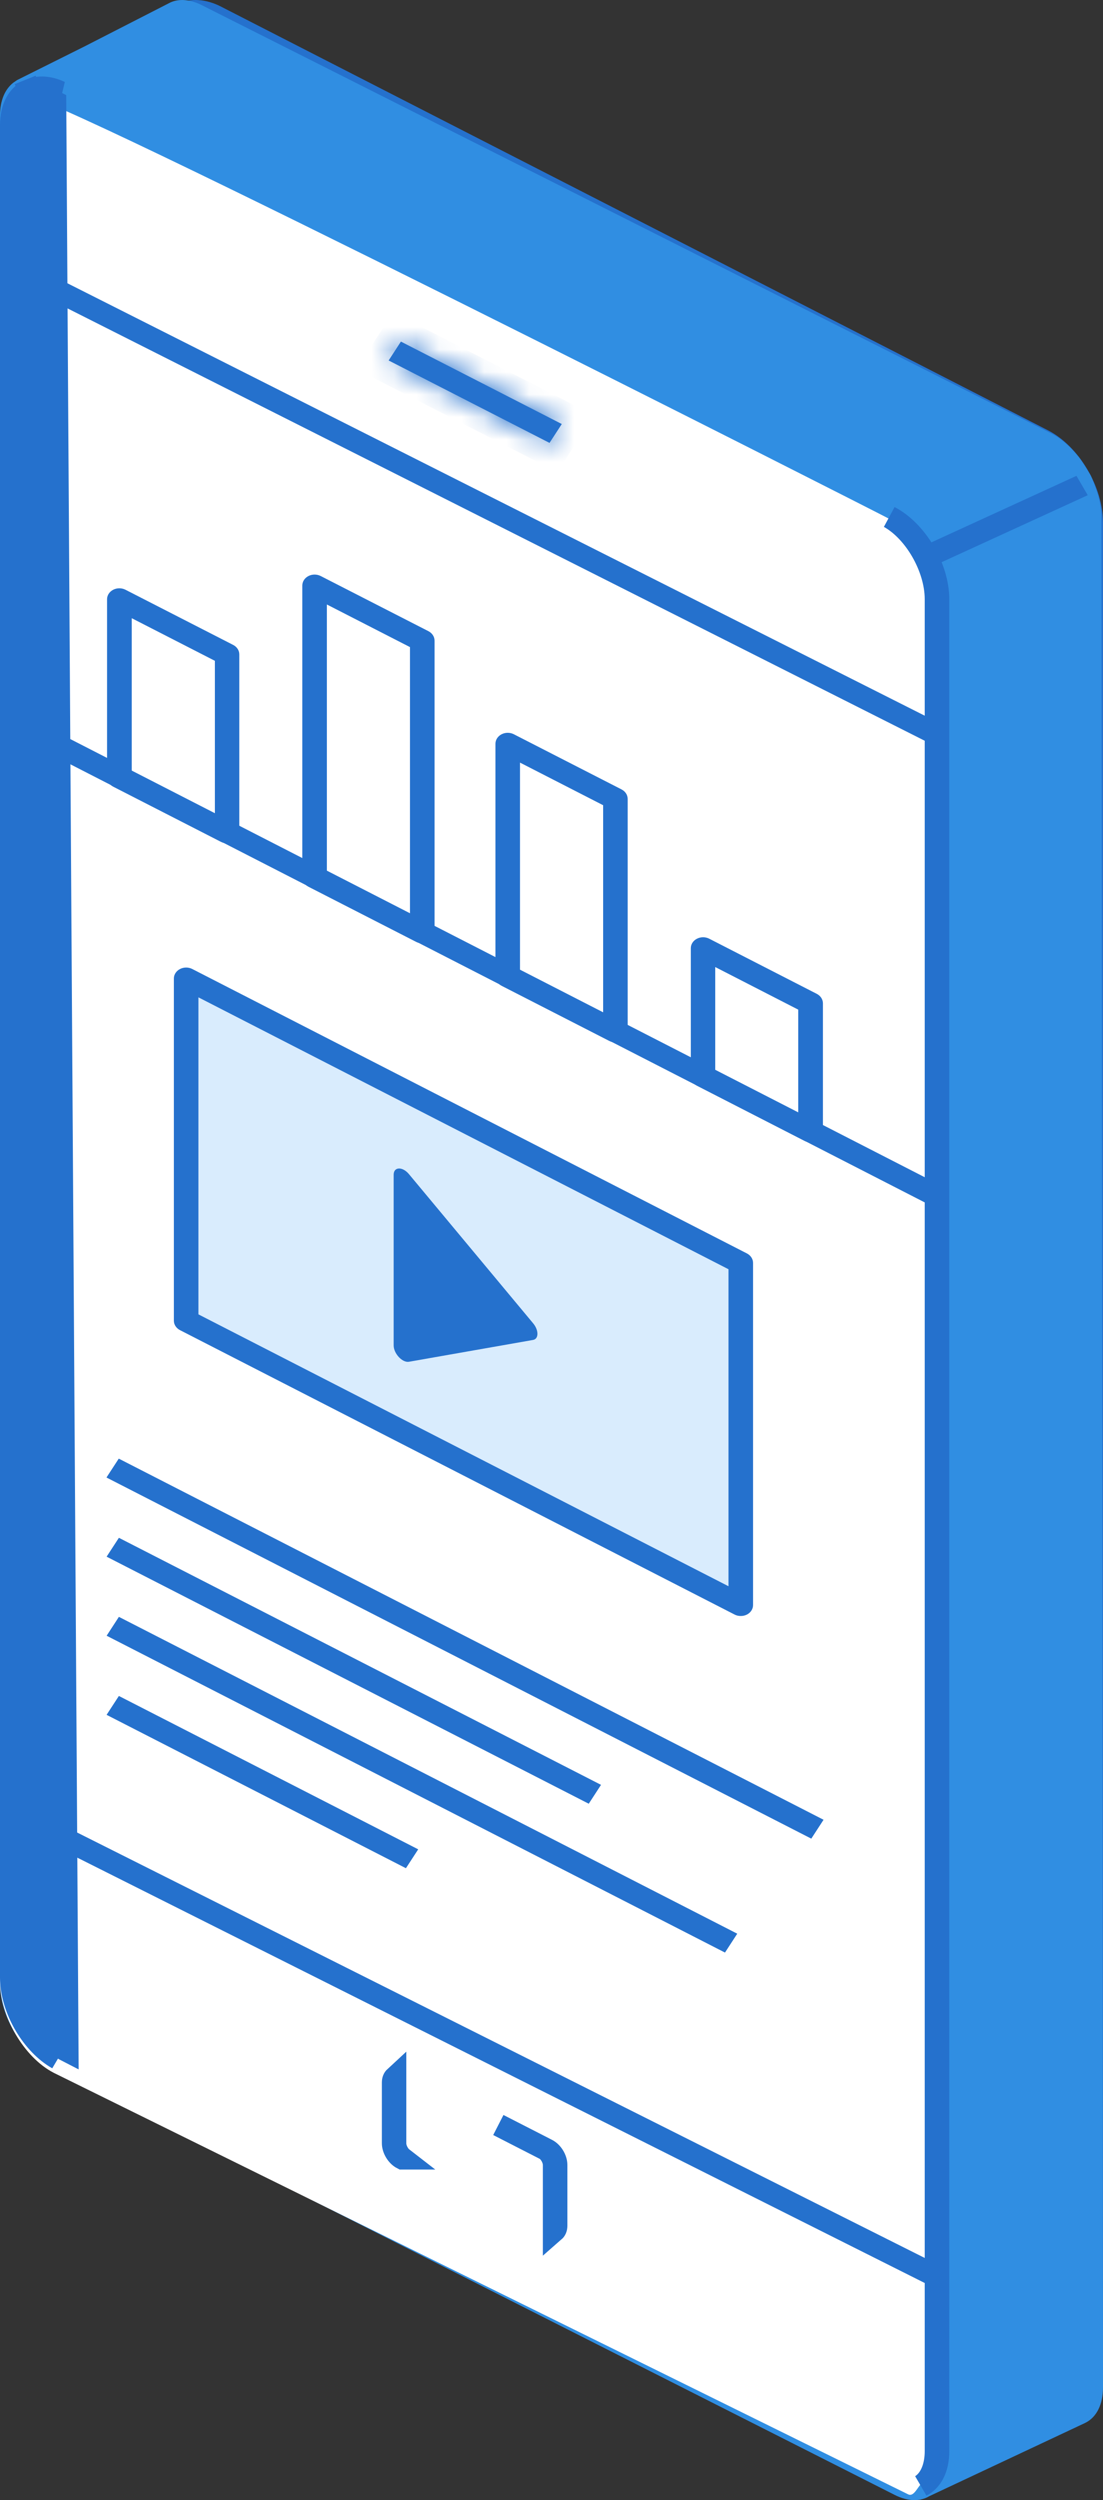 <svg width="49" height="111" viewBox="0 0 49 111" fill="none" xmlns="http://www.w3.org/2000/svg">
<rect x="0" y="0" width="49" height="111" fill="#333333" stroke="none"/>
<g clip-path="url(#clip0_1480_19296)">
<path d="M41.151 110.796L40.616 109.949L47.391 106.587C47.391 106.587 47.424 106.567 47.44 106.563C47.734 106.403 47.909 105.982 47.909 105.435V23.204C47.909 21.965 47.042 20.47 46.011 19.948L9.273 1.131C9.039 1.011 8.7 0.894 8.428 1.02L1.555 4.426L1.02 3.58L7.877 0.183C7.877 0.183 7.92 0.159 7.926 0.159C8.488 -0.093 9.159 -0.044 9.819 0.294L46.556 19.106C47.925 19.807 49 21.607 49 23.204V105.435C49 106.316 48.656 107.013 48.056 107.361C48.035 107.375 48.013 107.385 47.991 107.4C47.98 107.404 47.898 107.448 47.882 107.453L41.145 110.796H41.151Z" fill="#2571CD"/>
<path d="M48.816 22.141C48.81 22.067 48.788 22.004 48.766 21.936C48.755 21.892 48.621 21.496 48.554 21.345C48.538 21.301 48.487 21.179 48.465 21.135C48.409 21.018 48.376 20.989 48.315 20.881C48.287 20.832 48.053 20.462 47.958 20.335C47.93 20.296 47.897 20.261 47.869 20.227C47.791 20.134 47.713 20.042 47.629 19.959C47.585 19.91 47.54 19.866 47.495 19.822C47.406 19.739 47.317 19.661 47.228 19.588C47.061 19.451 46.882 19.334 46.699 19.241L8.972 0.233C8.443 -0.035 7.958 -0.064 7.573 0.107L3.789 2.044C3.789 2.044 3.762 2.059 3.75 2.064L0.763 3.553C0.697 3.597 0.641 3.636 0.585 3.675C0.223 3.963 0 4.461 0 5.125V88.082C0 89.513 0.992 91.172 2.218 91.792L39.749 110.771C40.05 110.922 40.335 110.995 40.596 111C40.691 111 40.78 110.995 40.87 110.98C40.881 110.98 40.897 110.976 40.909 110.971C41.042 110.941 41.165 110.897 41.276 110.829L48.186 107.583L48.253 107.549C48.71 107.305 49 106.763 49 105.992L48.928 22.931C48.928 22.668 48.883 22.399 48.822 22.131L48.816 22.141Z" fill="#308EE2"/>
<path d="M41.715 26.188C41.709 26.107 41.685 26.038 41.661 25.962C41.65 25.914 41.506 25.48 41.434 25.314C41.416 25.265 41.362 25.131 41.338 25.083C41.278 24.954 41.242 24.922 41.176 24.804C41.146 24.751 40.895 24.343 40.793 24.204C40.763 24.161 40.727 24.123 40.697 24.086C40.613 23.984 40.529 23.882 40.44 23.791C40.392 23.737 40.344 23.689 40.296 23.641C40.2 23.55 40.104 23.464 40.008 23.383C39.829 23.233 39.637 23.105 39.439 23.003C39.451 22.992 1.195 3.564 1.195 4.293L0 87.951C0 89.523 1.066 91.346 2.384 92.027L40.336 110.74C40.659 110.906 40.817 110.182 41.099 110.188C41.2 110.188 41.296 110.182 41.392 110.166C41.404 110.166 41.422 110.161 41.434 110.156C41.578 110.123 41.709 110.075 41.829 110V27.056C41.829 26.767 41.781 26.472 41.715 26.177V26.188Z" fill="white"/>
<path d="M1.571 4.428L1.347 3.994C1.711 3.846 2.167 3.857 2.668 4.092L1.252 4.037C1.282 4.022 1.313 4.008 1.345 3.995L1.571 4.428ZM1.571 4.428C1.271 4.583 1.091 5.009 1.091 5.565V87.797C1.091 89.036 1.958 90.531 2.989 91.058L2.444 4.53C2.198 4.404 1.849 4.283 1.571 4.428ZM40.949 24.454C40.592 23.841 40.093 23.283 39.511 22.956C40.09 23.256 40.632 23.803 41.033 24.474C41.435 25.149 41.671 25.91 41.671 26.602V108.834C41.671 109.626 41.361 110.135 40.929 110.357C41.408 110.043 41.58 109.41 41.58 108.834V26.602C41.58 25.875 41.328 25.106 40.949 24.454ZM1.221 89.946C1.559 90.527 2.025 91.059 2.568 91.394C2.024 91.085 1.517 90.561 1.138 89.925C0.735 89.251 0.5 88.489 0.5 87.797V5.565C0.5 4.774 0.809 4.264 1.241 4.043C0.762 4.356 0.591 4.989 0.591 5.565V87.797C0.591 88.524 0.842 89.294 1.221 89.946Z" fill="#2571CD" stroke="#2571CD"/>
<mask id="path-5-inside-1_1480_19296" fill="white">
<path d="M17.81 15.166L17.265 16.004L24.412 19.664L24.957 18.826L17.81 15.166Z"/>
</mask>
<path d="M17.81 15.166L17.265 16.004L24.412 19.664L24.957 18.826L17.81 15.166Z" fill="#2571CD"/>
<path d="M17.265 16.004L16.375 15.548L15.829 16.386L16.719 16.842L17.265 16.004ZM17.81 15.166L18.356 14.328L17.466 13.872L16.92 14.71L17.81 15.166ZM24.957 18.826L25.848 19.282L26.393 18.444L25.503 17.988L24.957 18.826ZM24.412 19.664L23.866 20.502L24.756 20.958L25.302 20.12L24.412 19.664ZM18.155 16.46L18.7 15.622L16.92 14.71L16.375 15.548L18.155 16.46ZM17.265 16.004L24.412 19.664L25.503 17.988L18.356 14.328L17.265 16.004ZM24.067 18.37L23.522 19.208L25.302 20.12L25.848 19.282L24.067 18.37ZM24.957 18.826L17.81 15.166L16.719 16.842L23.866 20.502L24.957 18.826Z" fill="#2571CD" mask="url(#path-5-inside-1_1480_19296)"/>
<path d="M17.762 95.713C17.784 95.739 17.821 95.782 17.874 95.823L17.873 95.823C17.645 95.706 17.464 95.41 17.464 95.151V92.461C17.464 92.35 17.499 92.277 17.55 92.23V92.814V95.156C17.55 95.332 17.617 95.482 17.666 95.57C17.693 95.62 17.726 95.669 17.762 95.713ZM24.202 95.402L22.138 94.346L24.297 95.451L24.297 95.451C24.526 95.568 24.706 95.864 24.706 96.123V98.813C24.706 98.928 24.67 99.002 24.616 99.049V98.47V96.128C24.616 95.951 24.549 95.801 24.5 95.714C24.472 95.664 24.439 95.615 24.403 95.57C24.374 95.535 24.315 95.468 24.228 95.417L24.215 95.409L24.202 95.402Z" fill="#2571CD" stroke="#2571CD"/>
<path d="M0.816 31.631L0.27 32.469L41.346 53.521L41.892 52.683L0.816 31.631Z" fill="#2571CD"/>
<path d="M10.086 37.438C9.993 37.438 9.895 37.419 9.813 37.375L5.029 34.927C4.86 34.84 4.756 34.681 4.756 34.506V26.605C4.756 26.431 4.86 26.271 5.029 26.184C5.198 26.097 5.405 26.097 5.575 26.184L10.358 28.633C10.527 28.72 10.631 28.879 10.631 29.054V36.955C10.631 37.129 10.527 37.288 10.358 37.375C10.277 37.419 10.178 37.438 10.086 37.438ZM5.853 34.23L9.546 36.122V29.339L5.853 27.447V34.23Z" fill="#2571CD"/>
<path d="M18.759 41.88C18.666 41.88 18.568 41.861 18.486 41.817L13.702 39.369C13.533 39.282 13.43 39.122 13.43 38.948V25.996C13.43 25.822 13.533 25.662 13.702 25.575C13.871 25.488 14.079 25.488 14.248 25.575L19.032 28.023C19.201 28.11 19.305 28.27 19.305 28.444V41.396C19.305 41.571 19.201 41.73 19.032 41.817C18.95 41.861 18.852 41.88 18.759 41.88ZM14.521 38.672L18.213 40.564V28.73L14.521 26.838V38.672Z" fill="#2571CD"/>
<path d="M27.339 46.278C27.246 46.278 27.148 46.259 27.066 46.215L22.282 43.767C22.113 43.68 22.01 43.52 22.01 43.346V33.021C22.01 32.847 22.113 32.688 22.282 32.6C22.452 32.513 22.659 32.513 22.828 32.6L27.612 35.049C27.781 35.136 27.884 35.295 27.884 35.47V45.794C27.884 45.969 27.781 46.128 27.612 46.215C27.53 46.259 27.432 46.278 27.339 46.278ZM23.101 43.066L26.794 44.958V35.75L23.101 33.858V43.066Z" fill="#2571CD"/>
<path d="M36.012 50.715C35.92 50.715 35.821 50.695 35.74 50.652L30.961 48.203C30.792 48.116 30.689 47.957 30.689 47.783V42.098C30.689 41.923 30.792 41.764 30.961 41.677C31.13 41.59 31.338 41.59 31.507 41.677L36.285 44.125C36.454 44.212 36.558 44.372 36.558 44.546V50.231C36.558 50.405 36.454 50.565 36.285 50.652C36.203 50.695 36.105 50.715 36.012 50.715ZM31.774 47.507L35.461 49.399V44.826L31.774 42.935V47.507Z" fill="#2571CD"/>
<path fill-rule="evenodd" clip-rule="evenodd" d="M32.909 71.263L8.27 58.636V43.443L32.909 56.071V71.263Z" fill="#D9ECFD"/>
<path d="M32.909 71.747C32.816 71.747 32.718 71.728 32.636 71.684L7.997 59.056C7.828 58.969 7.724 58.81 7.724 58.636V43.443C7.724 43.269 7.828 43.109 7.997 43.022C8.166 42.935 8.373 42.935 8.542 43.022L33.181 55.65C33.35 55.737 33.454 55.897 33.454 56.071V71.263C33.454 71.438 33.35 71.597 33.181 71.684C33.094 71.728 33.001 71.747 32.909 71.747ZM8.815 58.355L32.363 70.426V56.352L8.815 44.28V58.355Z" fill="#2571CD"/>
<path d="M5.276 64.76L4.73 65.598L36.041 81.632L36.586 80.794L5.276 64.76Z" fill="#2571CD"/>
<path d="M5.282 68.275L4.736 69.113L26.155 80.082L26.7 79.244L5.282 68.275Z" fill="#2571CD"/>
<path d="M5.282 71.785L4.737 72.623L32.207 86.69L32.752 85.852L5.282 71.785Z" fill="#2571CD"/>
<path d="M5.281 75.297L4.735 76.135L18.033 82.945L18.579 82.107L5.281 75.297Z" fill="#2571CD"/>
<path d="M18.17 52.132L23.679 58.746C23.941 59.056 23.941 59.447 23.679 59.491L18.17 60.459C17.875 60.512 17.488 60.096 17.488 59.733V52.156C17.488 51.798 17.881 51.783 18.17 52.132Z" fill="#2571CD"/>
<path d="M47.821 21.126L40.886 24.305L41.387 25.164L48.322 21.986L47.821 21.126Z" fill="#2571CD"/>
<path d="M0.813 11.477L0.274 12.318L41.358 33.028L41.897 32.187L0.813 11.477Z" fill="#2571CD"/>
<path d="M0.811 80.048L0.274 80.891L41.354 101.498L41.891 100.655L0.811 80.048Z" fill="#2571CD"/>
</g>
<defs>
<clipPath id="clip0_1480_19296">
<rect width="49" height="111" fill="white"/>
</clipPath>
</defs>
</svg>
